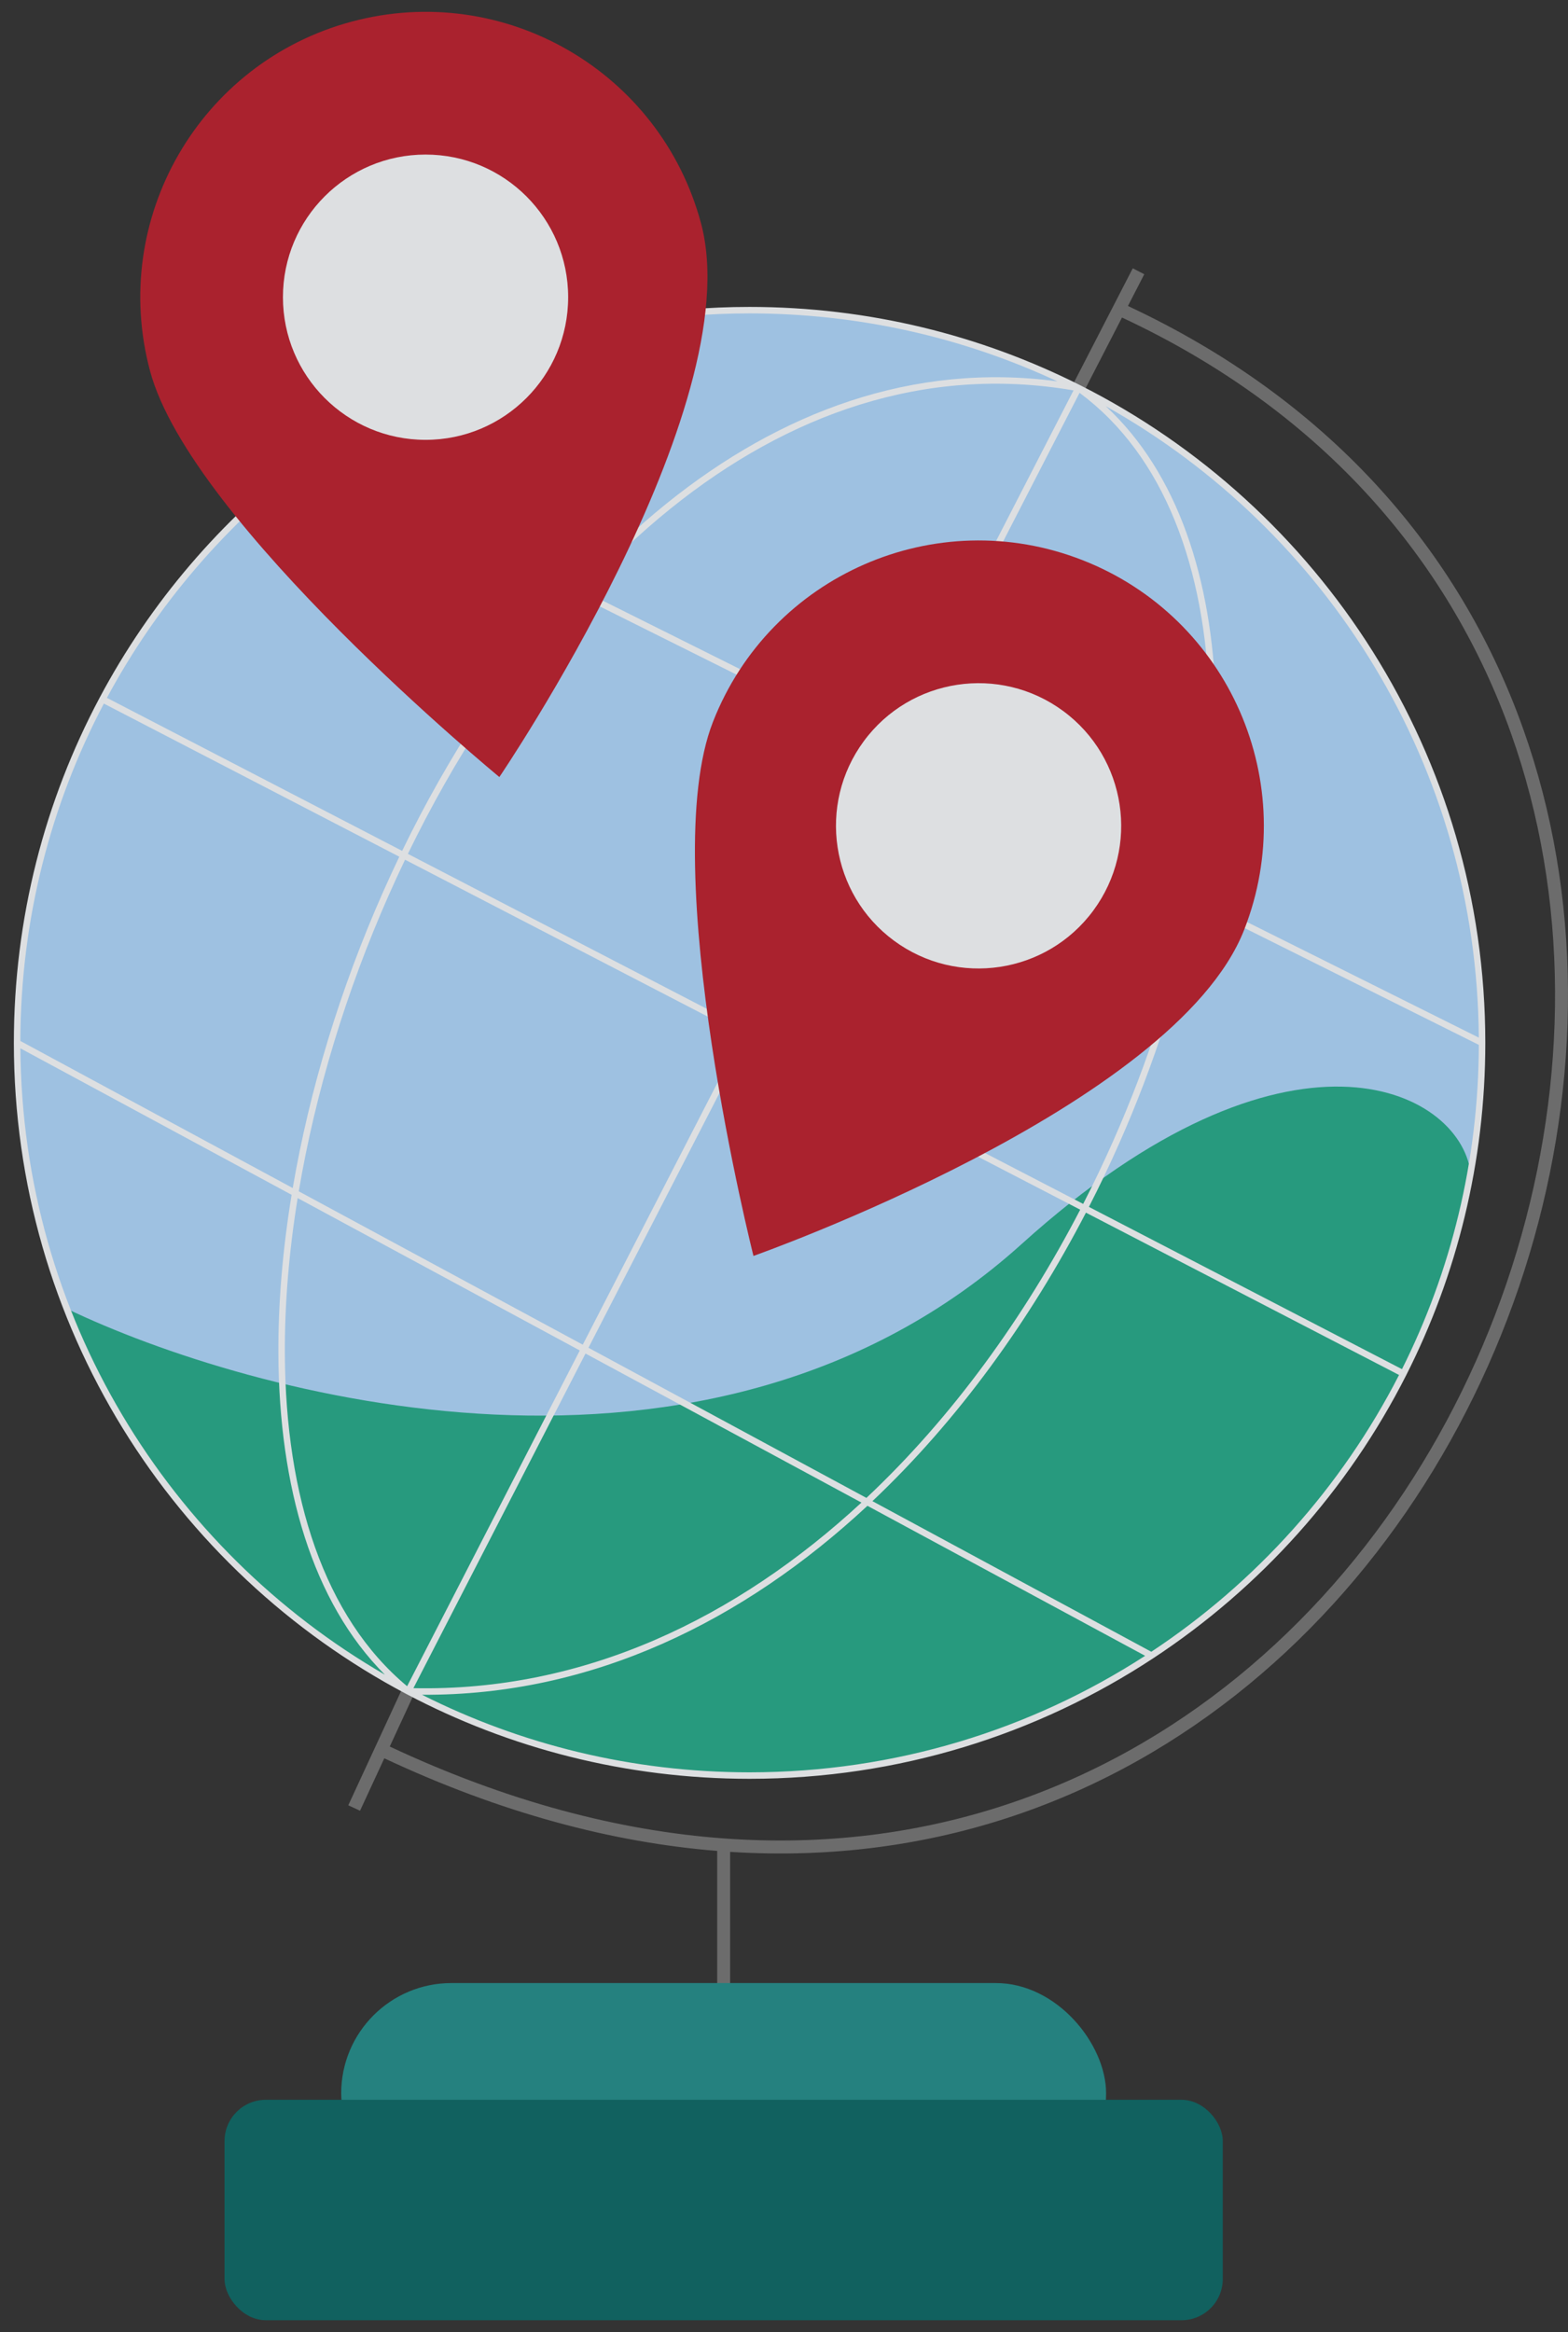 <?xml version="1.0" encoding="UTF-8"?>
<svg xmlns="http://www.w3.org/2000/svg" width="76" height="113" viewBox="0 0 76 113" fill="none">
  <rect x="0" y="0" width="76" height="113" fill="#333333" stroke="none"/>
  <g opacity="0.85">
    <path d="M55.462 13.288L54.67 14.827C74.03 23.875 79.068 43.266 74.346 60.032C69.63 76.78 55.15 91.001 35.389 89.732V97.346H34.761V89.686C29.69 89.278 24.286 87.852 18.627 85.198L17.451 87.739L16.881 87.475L19.498 81.819L20.069 82.083L18.891 84.628C24.597 87.304 30.026 88.712 35.098 89.082C54.658 90.509 69.058 76.496 73.742 59.862C78.401 43.316 73.42 24.271 54.382 15.386L52.55 18.944L51.991 18.656L54.904 13.001L55.462 13.288Z" fill="#767676"></path>
    <rect x="16.538" y="96.089" width="37.074" height="10.682" rx="5.341" fill="#228E8C"></rect>
    <rect x="10.883" y="101.745" width="48.385" height="10.682" rx="2" fill="#0A6866"></rect>
    <circle cx="36.331" cy="50.532" r="35.503" fill="#B0D9FF"></circle>
    <path d="M3.238 63.414C8.395 76.653 21.267 86.035 36.331 86.035C53.795 86.035 68.314 73.427 71.28 56.816C70.732 52.731 62.409 48.647 49.527 60.272C34.373 73.948 11.965 67.603 3.238 63.414Z" fill="#24AC8B"></path>
    <path fill-rule="evenodd" clip-rule="evenodd" d="M36.332 14.872C28.276 14.872 20.843 17.544 14.873 22.049C10.727 25.177 7.286 29.19 4.829 33.807C2.175 38.795 0.672 44.488 0.672 50.532C0.672 64.225 8.389 76.115 19.71 82.09C24.674 84.71 30.33 86.192 36.332 86.192C43.557 86.192 50.28 84.044 55.898 80.35C61.09 76.936 65.337 72.203 68.162 66.627C70.612 61.791 71.992 56.323 71.992 50.532C71.992 36.594 63.996 24.524 52.341 18.659C47.527 16.236 42.089 14.872 36.332 14.872ZM27.979 28.488L15.265 22.148C21.148 17.774 28.438 15.186 36.332 15.186C41.663 15.186 46.718 16.366 51.25 18.479C44.24 17.537 37.805 19.975 32.316 24.391C30.796 25.614 29.348 26.99 27.979 28.488ZM32.513 24.636C38.167 20.087 44.807 17.675 52.033 18.917L43.204 36.08L28.272 28.634C29.612 27.172 31.028 25.831 32.513 24.636ZM28.052 28.875L43.061 36.359L36.122 49.848L19.77 41.374C22.003 36.775 24.8 32.474 28.052 28.875ZM43.342 36.499L36.401 49.992L52.501 58.336C53.02 57.322 53.509 56.295 53.967 55.26C55.658 51.436 56.921 47.497 57.702 43.66L43.342 36.499ZM19.633 41.657L35.978 50.127L28.246 65.157L14.481 57.725C15.281 52.976 16.771 48.055 18.844 43.37C19.099 42.795 19.362 42.224 19.633 41.657ZM36.257 50.272L28.523 65.306L41.995 72.581C46.149 68.676 49.652 63.825 52.357 58.615L36.257 50.272ZM14.427 58.053L28.102 65.437L19.733 81.706C15.701 78.351 13.847 72.498 13.807 65.632C13.793 63.206 14.005 60.657 14.427 58.053ZM13.493 65.634C13.53 72.033 15.133 77.624 18.656 81.148C8.163 75.077 1.082 63.767 0.987 50.796L14.134 57.895C13.698 60.553 13.478 63.156 13.493 65.634ZM14.189 57.567L0.986 50.439C1.001 44.538 2.463 38.977 5.034 34.092L19.354 41.512C19.08 42.085 18.814 42.662 18.557 43.242C16.489 47.914 14.998 52.823 14.189 57.567ZM19.491 41.229L5.182 33.814C7.596 29.326 10.951 25.419 14.984 22.359L27.76 28.729C24.512 32.339 21.721 36.639 19.491 41.229ZM36.332 85.878C30.622 85.878 25.228 84.524 20.455 82.12C28.716 82.17 36.052 78.539 42.044 72.964L55.504 80.232C49.982 83.804 43.399 85.878 36.332 85.878ZM28.379 65.586L41.753 72.807C35.72 78.39 28.335 81.976 20.038 81.8L28.379 65.586ZM55.803 80.036L42.286 72.738C46.439 68.815 49.936 63.959 52.635 58.759L67.811 66.624C65.025 72.062 60.871 76.685 55.803 80.036ZM67.953 66.343L52.779 58.48C53.302 57.46 53.794 56.428 54.254 55.387C55.941 51.572 57.205 47.64 57.993 43.806L71.678 50.629C71.663 56.277 70.323 61.613 67.953 66.343ZM71.677 50.278L58.058 43.487C58.713 40.19 59.015 36.971 58.928 33.964C58.758 28.035 57.077 22.912 53.598 19.683C64.318 25.696 71.584 37.135 71.677 50.278ZM43.486 36.22L52.326 19.035C56.433 22.079 58.428 27.506 58.614 33.973C58.699 36.929 58.406 40.096 57.766 43.341L43.486 36.22Z" fill="#FAFDFF"></path>
    <path d="M33.979 10.823C36.369 19.742 24.204 37.651 24.204 37.651C24.204 37.651 9.249 25.353 7.273 17.979C5.297 10.604 9.673 3.024 17.048 1.047C24.422 -0.929 32.003 3.448 33.979 10.823Z" fill="#BE1E2D"></path>
    <path d="M27.538 14.401C27.538 18.218 24.444 21.313 20.626 21.313C16.809 21.313 13.714 18.218 13.714 14.401C13.714 10.583 16.809 7.489 20.626 7.489C24.444 7.489 27.538 10.583 27.538 14.401Z" fill="#FAFDFF"></path>
    <path d="M60.303 45.056C56.937 53.654 36.52 60.856 36.52 60.856C36.52 60.856 31.774 42.085 34.558 34.975C37.342 27.866 45.361 24.359 52.471 27.143C59.58 29.926 63.087 37.946 60.303 45.056Z" fill="#BE1E2D"></path>
    <path d="M52.996 44.116C50.732 47.189 46.404 47.845 43.331 45.581C40.258 43.316 39.602 38.989 41.866 35.916C44.131 32.842 48.458 32.187 51.531 34.451C54.605 36.715 55.26 41.042 52.996 44.116Z" fill="#FAFDFF"></path>
  </g>
</svg>
